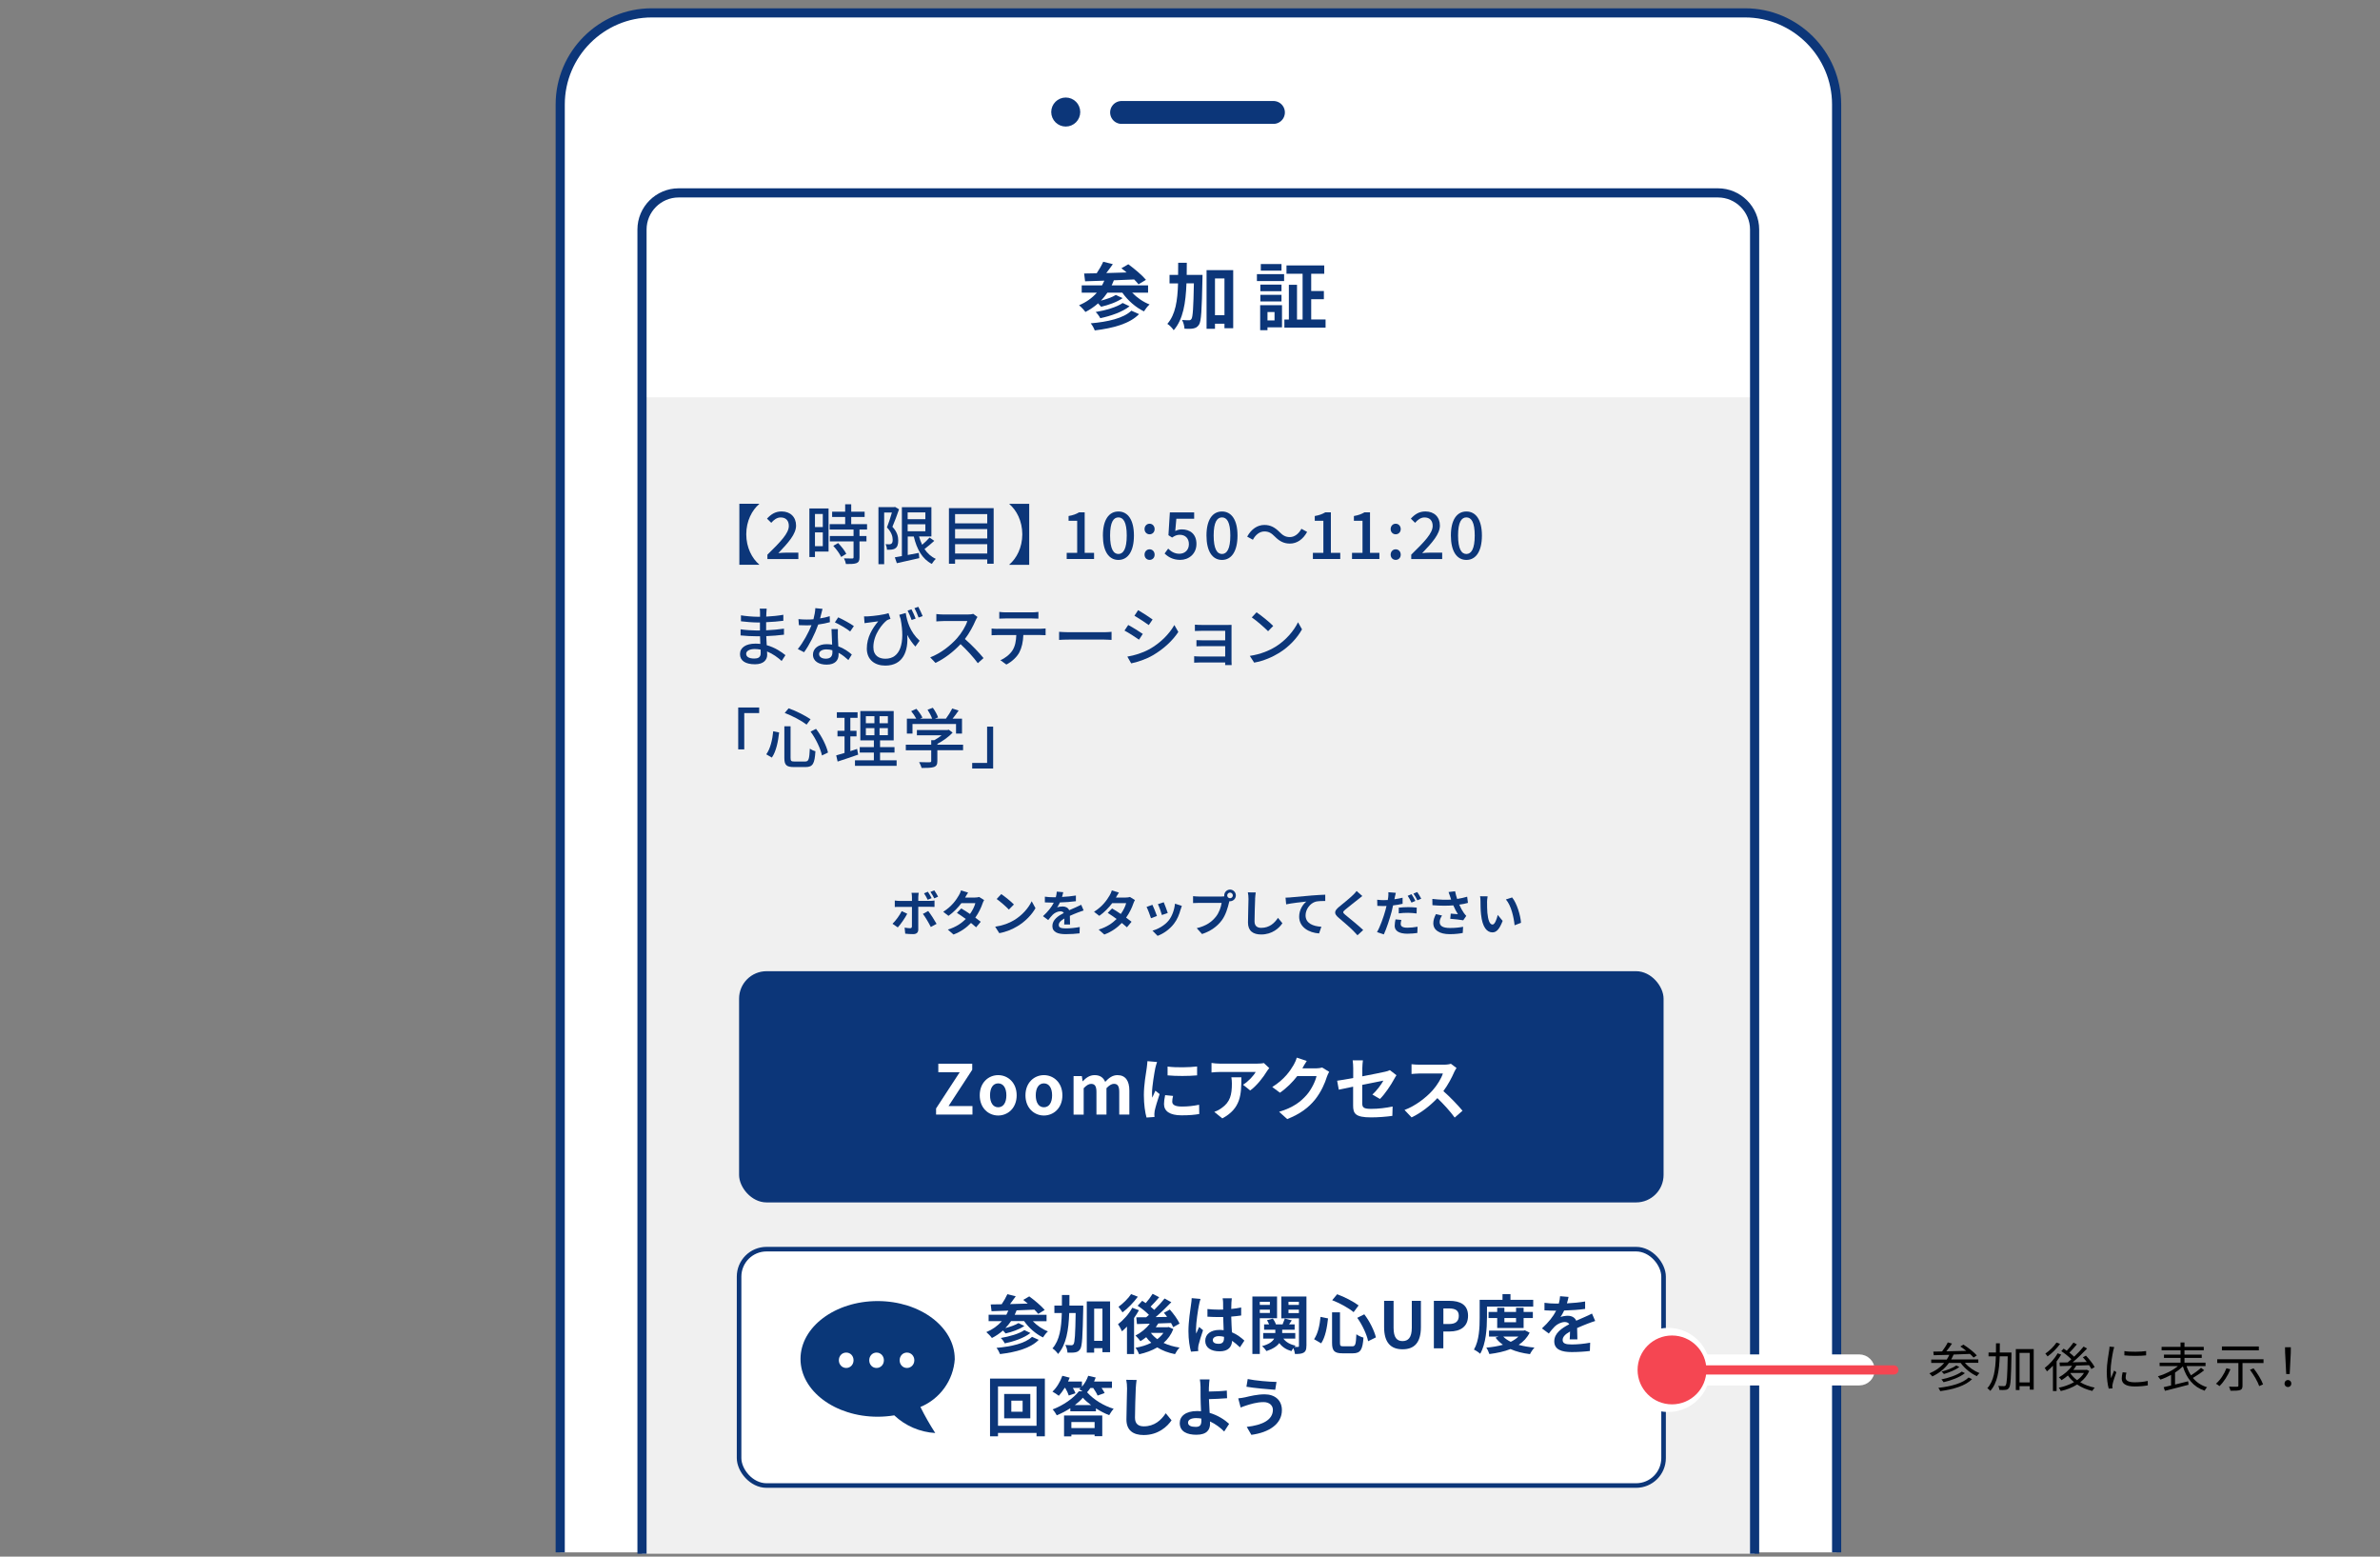 <?xml version="1.0" encoding="UTF-8"?><svg id="a" xmlns="http://www.w3.org/2000/svg" width="520" height="340" xmlns:xlink="http://www.w3.org/1999/xlink" viewBox="0 0 520 340"><rect x="0" y="0" width="520" height="340" fill="#808080" stroke="none"/><defs><style>.c{fill:#f0f0f0;}.d{fill:#fff;}.e,.f,.g{fill:#0c3679;}.h,.i,.j,.k,.l{fill:none;}.h,.i,.k,.g{stroke:#0c3679;}.h,.f{stroke-width:5px;}.h,.j,.g{stroke-linecap:round;stroke-linejoin:round;}.m{fill:#f54652;}.i,.f,.k{stroke-miterlimit:10;}.n{clip-path:url(#b);}.f{stroke:#fff;}.o{fill:#0a3778;}.j{stroke:#f54652;}.j,.k{stroke-width:2px;}.g{stroke-width:3px;}</style><clipPath id="b"><rect class="l" x="117.15" y="-2.74" width="288.84" height="341.81"/></clipPath></defs><g><g class="n"><g><g><g><path class="d" d="M122.4,345.02V22.81c0-11,9-20,20-20h238.88c11,0,20,9,20,20V345.02"/><path class="k" d="M122.4,345.02V22.81c0-11,9-20,20-20h238.88c11,0,20,9,20,20V345.02"/></g><line class="h" x1="245.05" y1="24.56" x2="278.23" y2="24.56"/><circle class="g" cx="232.85" cy="24.47" r="1.67"/></g><g><path class="e" d="M247.36,63.92c1.03,1.07,2.4,2.04,3.81,2.58-.42,.35-.94,1.04-1.23,1.51-1.81-.87-3.54-2.39-4.73-4.09h-3.25c-.43,.62-.9,1.22-1.43,1.75,1.22-.32,2.52-.77,3.27-1.25l1.47,.7c-1.25,.88-3.12,1.52-4.69,1.88-.18-.21-.42-.5-.66-.74-.83,.74-1.76,1.36-2.77,1.88-.27-.4-.98-1.14-1.39-1.47,1.54-.64,2.85-1.57,3.88-2.74h-3.3v-1.6h4.44c.18-.32,.34-.67,.5-1.03-1.57,.06-3,.11-4.2,.14l-.21-1.7c.8-.02,1.73-.03,2.74-.05,.54-.79,1.09-1.75,1.43-2.52l2.1,.53c-.45,.64-.95,1.33-1.43,1.94,1.43-.05,2.93-.08,4.44-.13-.38-.34-.77-.64-1.14-.91l1.51-.88c1.31,.96,3.03,2.39,3.86,3.4l-1.63,.98c-.24-.32-.56-.67-.95-1.06-1.47,.06-3,.13-4.44,.18-.14,.38-.3,.75-.48,1.11h7.96v1.6h-3.48Zm1.51,4.69c-2.08,2.12-5.62,3.06-9.68,3.56-.18-.48-.53-1.14-.88-1.55,3.72-.32,7.18-1.11,8.88-2.76l1.68,.75Zm-2.08-1.71c-1.57,1.25-4.05,2.1-6.39,2.6-.21-.42-.62-.99-1.01-1.35,2.11-.35,4.63-1.06,5.9-1.97l1.51,.72Z"/><path class="e" d="M262.74,60.04s0,.62-.02,.87c-.14,6.83-.26,9.28-.75,10.01-.37,.54-.71,.71-1.23,.82-.46,.1-1.19,.1-1.94,.06-.03-.53-.21-1.36-.54-1.91,.64,.05,1.22,.06,1.52,.06,.24,0,.38-.06,.54-.29,.3-.43,.43-2.42,.53-7.77h-1.62c-.16,4.28-.72,7.87-2.79,10.24-.29-.46-.91-1.11-1.39-1.39,1.79-2.04,2.23-5.09,2.34-8.84h-1.86v-1.86h1.87c.02-.85,.02-1.73,.02-2.64h1.88c0,.9,0,1.78-.02,2.64h3.46Zm6.7-1.04v12.69h-1.91v-.99h-2.07v1.11h-1.84v-12.8h5.82Zm-1.91,9.85v-8.03h-2.07v8.03h2.07Z"/><path class="e" d="M274.62,59.88h5.94v1.51h-5.94v-1.51Zm5.48,11.62h-3.17v.62h-1.6v-5.46h4.77v4.84Zm-.11-7.9h-4.62v-1.43h4.62v1.43Zm-4.62,.8h4.62v1.44h-4.62v-1.44Zm4.62-5.29h-4.52v-1.44h4.52v1.44Zm-3.06,9.05v1.83h1.54v-1.83h-1.54Zm12.69,1.63v1.78h-9v-1.78h.98v-7.59h1.78v7.59h1.22v-10h-3.52v-1.81h8.25v1.81h-2.85v3.78h2.77v1.79h-2.77v4.42h3.16Z"/></g></g></g><rect class="c" x="140.27" y="86.78" width="243.09" height="252.59"/><path class="k" d="M383.36,339.37V50.13c0-4.4-3.6-8-8-8H148.27c-4.4,0-8,3.6-8,8V339.37"/><g><path class="e" d="M163.05,116.7c0,2.9,1.27,5.28,2.82,6.59v.07h-4.33v-13.33h4.33v.07c-1.55,1.31-2.82,3.69-2.82,6.59Z"/><path class="e" d="M167.67,121.15c2.92-2.86,4.68-4.68,4.68-6.28,0-1.11-.6-1.85-1.78-1.85-.83,0-1.51,.53-2.06,1.17l-.93-.91c.9-.97,1.82-1.57,3.19-1.57,1.92,0,3.16,1.22,3.16,3.08s-1.69,3.74-3.87,6.02c.53-.06,1.2-.1,1.71-.1h2.66v1.4h-6.76v-.95Z"/><path class="e" d="M181.02,120.47h-2.96v1.2h-1.22v-10.61h4.19v9.41Zm-2.96-8.21v2.86h1.71v-2.86h-1.71Zm1.71,7.03v-3h-1.71v3h1.71Zm8.02-3.63v1.42h1.52v1.17h-1.52v3.5c0,.68-.16,1.04-.63,1.24-.5,.2-1.22,.21-2.33,.21-.06-.36-.24-.87-.43-1.24,.8,.03,1.58,.03,1.79,.03,.23-.01,.3-.07,.3-.27v-3.47h-5.18v-1.17h5.18v-1.42h-5.22v-1.17h3.39v-1.57h-2.85v-1.15h2.85v-1.62h1.32v1.62h2.93v1.15h-2.93v1.57h3.46v1.17h-1.65Zm-4.67,2.95c.68,.71,1.47,1.68,1.78,2.36l-1.12,.68c-.3-.68-1.04-1.69-1.72-2.43l1.07-.61Z"/><path class="e" d="M196.43,111.24c-.41,1.21-.97,2.71-1.45,3.82,1.05,1.12,1.27,2.12,1.27,2.98s-.17,1.42-.63,1.72c-.21,.16-.5,.24-.8,.28s-.68,.04-1.03,.03c-.01-.34-.11-.85-.31-1.21,.31,.03,.58,.03,.8,.03,.18-.01,.34-.03,.47-.13,.21-.14,.3-.47,.29-.88,0-.73-.26-1.64-1.25-2.68,.38-.97,.8-2.26,1.08-3.25h-1.69v11.28h-1.25v-12.47h3.43l.19-.04,.9,.53Zm7.69,6.9c-.67,.61-1.45,1.27-2.13,1.78,.64,.94,1.45,1.69,2.48,2.15-.3,.26-.68,.77-.88,1.1-2.09-1.07-3.29-3.23-3.94-5.99h-1.32v4.04l2.42-.46,.1,1.15c-1.72,.4-3.53,.8-4.9,1.1l-.44-1.28c.44-.07,.97-.17,1.54-.27v-10.68h6.45v6.39h-2.7c.18,.64,.41,1.25,.68,1.82,.6-.51,1.21-1.1,1.62-1.58l1.04,.73Zm-5.81-6.22v1.48h3.87v-1.48h-3.87Zm0,4.11h3.87v-1.52h-3.87v1.52Z"/><path class="e" d="M217.1,110.99v12.14h-1.4v-.94h-7.03v.94h-1.34v-12.14h9.77Zm-8.43,1.3v2.02h7.03v-2.02h-7.03Zm0,3.27v2.05h7.03v-2.05h-7.03Zm7.03,5.34v-2.04h-7.03v2.04h7.03Z"/><path class="e" d="M220.54,123.36v-.07c1.55-1.31,2.82-3.69,2.82-6.59s-1.27-5.28-2.82-6.59v-.07h4.33v13.33h-4.33Z"/><path class="e" d="M233.06,120.75h2.29v-7h-1.88v-1.04c.98-.17,1.68-.43,2.28-.8h1.24v8.84h2.05v1.35h-5.98v-1.35Z"/><path class="e" d="M240.97,116.97c0-3.43,1.31-5.25,3.39-5.25s3.39,1.84,3.39,5.25-1.29,5.33-3.39,5.33-3.39-1.89-3.39-5.33Zm5.21,0c0-2.93-.75-3.96-1.82-3.96s-1.82,1.02-1.82,3.96,.75,4.03,1.82,4.03,1.82-1.1,1.82-4.03Z"/><path class="e" d="M250.07,115.56c0-.67,.48-1.17,1.1-1.17s1.1,.5,1.1,1.17-.48,1.14-1.1,1.14-1.1-.48-1.1-1.14Zm0,5.59c0-.68,.48-1.17,1.1-1.17s1.1,.48,1.1,1.17-.48,1.14-1.1,1.14-1.1-.47-1.1-1.14Z"/><path class="e" d="M254.45,120.9l.78-1.07c.6,.6,1.35,1.12,2.45,1.12,1.18,0,2.08-.8,2.08-2.09s-.8-2.05-1.99-2.05c-.67,0-1.07,.2-1.68,.6l-.8-.51,.31-4.98h5.31v1.38h-3.89l-.24,2.69c.46-.23,.87-.36,1.44-.36,1.75,0,3.19,.98,3.19,3.17s-1.69,3.49-3.53,3.49c-1.65,0-2.69-.67-3.43-1.4Z"/><path class="e" d="M263.6,116.97c0-3.43,1.31-5.25,3.39-5.25s3.39,1.84,3.39,5.25-1.29,5.33-3.39,5.33-3.39-1.89-3.39-5.33Zm5.21,0c0-2.93-.75-3.96-1.82-3.96s-1.82,1.02-1.82,3.96,.75,4.03,1.82,4.03,1.82-1.1,1.82-4.03Z"/><path class="e" d="M276.25,116.08c-1.04,0-1.94,.73-2.51,1.81l-1.25-.68c.93-1.68,2.26-2.55,3.77-2.55,1.32,0,2.29,.53,3.29,1.54,.7,.7,1.27,1.11,2.28,1.11s1.94-.73,2.51-1.81l1.25,.68c-.93,1.68-2.26,2.55-3.77,2.55-1.32,0-2.29-.53-3.29-1.54-.7-.7-1.27-1.11-2.28-1.11Z"/><path class="e" d="M286.85,120.75h2.29v-7h-1.88v-1.04c.98-.17,1.68-.43,2.28-.8h1.24v8.84h2.05v1.35h-5.98v-1.35Z"/><path class="e" d="M295.4,120.75h2.29v-7h-1.88v-1.04c.98-.17,1.68-.43,2.28-.8h1.24v8.84h2.05v1.35h-5.98v-1.35Z"/><path class="e" d="M303.84,115.56c0-.67,.48-1.17,1.1-1.17s1.1,.5,1.1,1.17-.48,1.14-1.1,1.14-1.1-.48-1.1-1.14Zm0,5.59c0-.68,.48-1.17,1.1-1.17s1.1,.48,1.1,1.17-.48,1.14-1.1,1.14-1.1-.47-1.1-1.14Z"/><path class="e" d="M308.34,121.15c2.92-2.86,4.68-4.68,4.68-6.28,0-1.11-.6-1.85-1.78-1.85-.83,0-1.51,.53-2.06,1.17l-.93-.91c.9-.97,1.82-1.57,3.19-1.57,1.92,0,3.16,1.22,3.16,3.08s-1.69,3.74-3.87,6.02c.53-.06,1.2-.1,1.71-.1h2.66v1.4h-6.76v-.95Z"/><path class="e" d="M317,116.97c0-3.43,1.31-5.25,3.39-5.25s3.39,1.84,3.39,5.25-1.29,5.33-3.39,5.33-3.39-1.89-3.39-5.33Zm5.21,0c0-2.93-.75-3.96-1.82-3.96s-1.82,1.02-1.82,3.96,.75,4.03,1.82,4.03,1.82-1.1,1.82-4.03Z"/><path class="e" d="M167.44,133.93c-.01,.17-.01,.44-.03,.75,1.22-.06,2.48-.18,3.74-.4v1.31c-1.05,.13-2.38,.26-3.76,.31v1.77c1.41-.06,2.66-.19,3.9-.36v1.32c-1.32,.16-2.51,.26-3.87,.31,.03,.65,.07,1.34,.1,1.98,1.85,.51,3.26,1.51,4.09,2.18l-.83,1.27c-.81-.74-1.89-1.55-3.19-2.08,.01,.3,.03,.54,.03,.74,0,1.08-.78,2.06-2.65,2.06-2.14,0-3.29-.8-3.29-2.22s1.27-2.29,3.39-2.29c.37,0,.71,.03,1.05,.06-.01-.56-.04-1.14-.06-1.67h-.78c-.91,0-2.49-.07-3.47-.18v-1.34c.95,.16,2.63,.26,3.5,.26h.73v-1.75h-.58c-.94,0-2.65-.14-3.57-.26v-1.3c.94,.17,2.65,.31,3.56,.31h.61v-.87c0-.24-.01-.67-.07-.9h1.52c-.03,.26-.06,.57-.07,.97Zm-2.65,9.91c.8,0,1.41-.24,1.41-1.15,0-.2,0-.48-.01-.8-.41-.08-.85-.13-1.29-.13-1.21,0-1.87,.47-1.87,1.04,0,.61,.54,1.04,1.77,1.04Z"/><path class="e" d="M179.19,135.07c.73-.11,1.44-.27,2.09-.48l.04,1.31c-.71,.2-1.59,.38-2.55,.51-.7,2.01-1.94,4.49-3.09,6.05l-1.37-.7c1.17-1.4,2.35-3.59,2.99-5.2-.36,.01-.7,.03-1.04,.03-.54,0-1.14-.01-1.71-.04l-.1-1.32c.55,.06,1.24,.09,1.81,.09,.47,0,.97-.01,1.47-.06,.21-.8,.38-1.68,.41-2.43l1.57,.16c-.11,.5-.31,1.3-.53,2.09Zm3.87,3.99c.01,.47,.06,1.3,.1,2.11,1.22,.44,2.22,1.15,2.95,1.79l-.75,1.21c-.56-.51-1.28-1.12-2.14-1.59v.4c0,1.21-.73,2.19-2.61,2.19-1.65,0-2.99-.71-2.99-2.19,0-1.34,1.21-2.28,2.98-2.28,.43,0,.83,.04,1.21,.1-.04-1.12-.11-2.46-.14-3.4h1.4c-.03,.6-.01,1.1,0,1.67Zm-2.63,4.81c1.08,0,1.44-.6,1.44-1.37,0-.13,0-.3-.01-.48-.41-.11-.85-.18-1.32-.18-.94,0-1.58,.43-1.58,1.01s.51,1.02,1.48,1.02Zm1.98-7.93l.73-1.1c1.02,.46,2.71,1.39,3.42,1.91l-.81,1.18c-.78-.65-2.36-1.55-3.33-1.99Z"/><path class="e" d="M200.93,139.94l-.93,1.28c-.68-.74-1.27-1.58-1.78-2.55,.26,3.45-.84,6.71-4.8,6.71-2.26,0-4.03-1.25-4.03-3.72s1.21-4.41,2.49-5.95c-.64,.1-1.69,.21-2.18,.29-.28,.03-.51,.07-.81,.11l-.11-1.48c.23,.01,.53,.01,.78,0,1.31-.06,3.69-.38,4.57-.71l.43,1.25c-.2,.07-.53,.17-.74,.29-.94,.7-3,3.06-3,5.89,0,1.87,1.22,2.53,2.63,2.53,3.25,0,4.34-3.4,3.32-8.68-.1-.3-.19-.6-.29-.91l1.41-.4c.28,1.75,.9,4.11,3.03,6.05Zm-.87-4.83l-.88,.31c-.24-.66-.57-1.48-.88-2.05l.85-.28c.28,.55,.7,1.44,.91,2.02Zm1.54-.54l-.9,.31c-.24-.66-.58-1.47-.91-2.04l.85-.3c.3,.55,.7,1.42,.95,2.02Z"/><path class="e" d="M213.15,135.51c-.5,1.17-1.34,2.78-2.33,4.06,1.47,1.25,3.19,3.09,4.07,4.17l-1.25,1.11c-.94-1.28-2.36-2.85-3.77-4.16-1.52,1.62-3.45,3.15-5.48,4.1l-1.15-1.21c2.31-.88,4.44-2.59,5.85-4.17,.97-1.08,1.92-2.65,2.26-3.76h-5.22c-.56,0-1.32,.07-1.55,.08v-1.61c.28,.04,1.11,.1,1.55,.1h5.28c.53,0,1-.06,1.24-.14l.92,.68c-.1,.14-.31,.5-.41,.74Z"/><path class="e" d="M217.94,137.34h9.31c.3,0,.84-.03,1.2-.07v1.47c-.33-.03-.83-.04-1.2-.04h-3.66c-.06,1.51-.34,2.76-.88,3.8-.51,.97-1.59,2.02-2.83,2.65l-1.31-.95c1.05-.44,2.06-1.25,2.63-2.12,.61-.95,.8-2.09,.85-3.37h-4.11c-.43,0-.91,.01-1.29,.04v-1.47c.4,.04,.85,.07,1.29,.07Zm1.77-3.59h5.75c.44,0,.97-.04,1.42-.1v1.47c-.46-.03-.98-.04-1.42-.04h-5.74c-.47,0-1,.01-1.39,.04v-1.47c.43,.06,.92,.1,1.38,.1Z"/><path class="e" d="M233.52,138.09h7.75c.68,0,1.24-.06,1.59-.09v1.77c-.31-.01-.97-.07-1.59-.07h-7.75c-.78,0-1.64,.03-2.12,.07v-1.77c.47,.03,1.35,.09,2.12,.09Z"/><path class="e" d="M249.69,138.45l-.83,1.27c-.75-.54-2.26-1.51-3.17-1.99l.81-1.22c.9,.47,2.52,1.48,3.19,1.95Zm1.44,3.35c2.38-1.35,4.3-3.26,5.45-5.28l.87,1.51c-1.28,1.94-3.26,3.76-5.57,5.1-1.44,.84-3.43,1.52-4.73,1.76l-.84-1.47c1.58-.27,3.32-.8,4.81-1.62Zm.7-6.49l-.84,1.22c-.73-.53-2.25-1.54-3.13-2.04l.81-1.22c.88,.5,2.49,1.55,3.16,2.04Z"/><path class="e" d="M262.66,136.5h5.45c.33,0,.77-.01,.97-.01-.01,.17-.01,.54-.01,.83v7.1c0,.23,.01,.63,.03,.85h-1.42c.01-.13,.01-.34,.01-.57h-5.58c-.43,0-.95,.03-1.2,.04v-1.41c.24,.03,.7,.06,1.2,.06h5.58v-2.25h-4.87c-.51,0-1.1,0-1.41,.03v-1.35c.33,.01,.9,.04,1.4,.04h4.88v-2.08h-5.03c-.44,0-1.3,.03-1.59,.04v-1.38c.33,.04,1.15,.06,1.59,.06Z"/><path class="e" d="M278.66,141.28c2.29-1.41,4.07-3.54,4.94-5.37l.87,1.55c-1.02,1.85-2.78,3.79-5,5.15-1.44,.88-3.25,1.72-5.45,2.12l-.95-1.47c2.38-.36,4.23-1.15,5.59-1.99Zm-.48-4.56l-1.12,1.15c-.74-.75-2.51-2.31-3.56-3.02l1.04-1.11c1,.67,2.85,2.15,3.64,2.98Z"/><path class="e" d="M165.87,154.53v1.22h-3.26v7.93h-1.32v-9.15h4.58Z"/><path class="e" d="M170.23,159.97c-.21,1.92-.63,4.13-1.59,5.5l-1.22-.71c.9-1.24,1.34-3.19,1.52-5.04l1.3,.26Zm2.5-1.34v6.92c0,.67,.14,.78,.87,.78h2.31c.78,0,.91-.48,1.03-2.82,.31,.24,.87,.5,1.22,.57-.17,2.68-.54,3.46-2.15,3.46h-2.55c-1.64,0-2.09-.44-2.09-1.99v-6.92h1.37Zm-.43-3.92c1.67,.57,3.67,1.62,4.8,2.39l-.87,1.17c-1.08-.84-3.1-1.91-4.78-2.55l.85-1.01Zm5.99,4.48c1.24,1.59,2.28,3.7,2.62,5.18l-1.32,.64c-.3-1.45-1.32-3.64-2.49-5.21l1.2-.61Z"/><path class="e" d="M187.49,164.83c-1.55,.54-3.2,1.1-4.48,1.51l-.31-1.35c.51-.14,1.14-.31,1.82-.53v-3.62h-1.54v-1.22h1.54v-2.83h-1.68v-1.22h4.53v1.22h-1.58v2.83h1.35v1.22h-1.35v3.22c.48-.16,1-.31,1.48-.48l.23,1.25Zm8.41,1.24v1.21h-9.1v-1.21h4.13v-1.69h-3.09v-1.2h3.09v-1.47h-2.96v-6.41h7.29v6.41h-2.98v1.47h3.16v1.2h-3.16v1.69h3.62Zm-6.72-8.1h1.87v-1.54h-1.87v1.54Zm0,2.62h1.87v-1.55h-1.87v1.55Zm4.81-4.16h-1.82v1.54h1.82v-1.54Zm0,2.6h-1.82v1.55h1.82v-1.55Z"/><path class="e" d="M210.41,163.86h-5.61v2.38c0,.73-.19,1.1-.77,1.3-.58,.18-1.42,.2-2.66,.2-.1-.37-.36-.91-.55-1.28,1,.04,1.99,.04,2.28,.03,.29-.01,.36-.07,.36-.29v-2.33h-5.55v-1.22h5.55v-.98h.67c.56-.3,1.12-.68,1.61-1.07h-5.41v-1.15h6.68l.28-.07,.85,.64c-.85,.91-2.11,1.82-3.33,2.45v.19h5.61v1.22Zm-11.03-3.63h-1.24v-3.26h2.05c-.26-.51-.7-1.15-1.11-1.64l1.14-.51c.51,.57,1.08,1.37,1.32,1.91l-.51,.24h2.63c-.2-.57-.61-1.35-1-1.95l1.15-.43c.48,.64,.97,1.54,1.15,2.11l-.7,.27h2.41c.5-.66,1.05-1.55,1.38-2.22l1.4,.44c-.41,.61-.88,1.24-1.32,1.78h2.06v3.26h-1.31v-2.09h-9.51v2.09Z"/><path class="e" d="M212.41,167.86v-1.22h3.26v-7.93h1.32v9.15h-4.58Z"/></g><g><g><rect class="e" x="161.48" y="212.13" width="201.99" height="50.5" rx="6" ry="6"/><g><path class="d" d="M204.52,242.11l5.17-7.92h-4.68v-1.86h7.41v1.33l-5.17,7.92h5.22v1.86h-7.95v-1.33Z"/><path class="d" d="M214.06,239.24c0-2.79,1.93-4.41,4.03-4.41s4.04,1.62,4.04,4.41-1.93,4.41-4.04,4.41-4.03-1.62-4.03-4.41Zm5.82,0c0-1.57-.64-2.61-1.79-2.61s-1.78,1.04-1.78,2.61,.64,2.61,1.78,2.61,1.79-1.02,1.79-2.61Z"/><path class="d" d="M224.05,239.24c0-2.79,1.93-4.41,4.03-4.41s4.04,1.62,4.04,4.41-1.93,4.41-4.04,4.41-4.03-1.62-4.03-4.41Zm5.82,0c0-1.57-.64-2.61-1.79-2.61s-1.78,1.04-1.78,2.61,.64,2.61,1.78,2.61,1.79-1.02,1.79-2.61Z"/><path class="d" d="M234.57,235.04h1.8l.16,1.12h.05c.7-.74,1.48-1.33,2.58-1.33,1.2,0,1.91,.54,2.31,1.47,.76-.81,1.57-1.47,2.67-1.47,1.78,0,2.61,1.26,2.61,3.38v5.23h-2.21v-4.96c0-1.3-.38-1.75-1.17-1.75-.48,0-1.02,.32-1.62,.95v5.77h-2.19v-4.96c0-1.3-.39-1.75-1.18-1.75-.48,0-1.02,.32-1.61,.95v5.77h-2.21v-8.4Z"/><path class="d" d="M252.42,233.29c-.2,1-.72,4-.72,5.5,0,.28,.02,.67,.06,.97,.22-.51,.46-1.04,.67-1.53l.93,.74c-.42,1.25-.92,2.88-1.08,3.67-.04,.22-.07,.55-.07,.71,0,.17,.01,.41,.03,.62l-1.74,.12c-.3-1.03-.58-2.86-.58-4.9,0-2.25,.46-4.79,.63-5.94,.04-.42,.13-.99,.15-1.47l2.1,.18c-.12,.31-.32,1.06-.38,1.33Zm3.7,7.33c0,.66,.57,1.07,2.1,1.07,1.33,0,2.44-.12,3.77-.39l.03,2.02c-.98,.18-2.18,.29-3.87,.29-2.58,0-3.83-.92-3.83-2.46,0-.58,.09-1.18,.25-1.95l1.73,.17c-.12,.5-.18,.86-.18,1.26Zm5.43-7.68v1.94c-1.85,.17-4.56,.18-6.45,0v-1.92c1.84,.25,4.83,.18,6.45-.02Z"/><path class="d" d="M276.75,234.07c-.71,1.17-2.13,3.06-3.6,4.11l-1.56-1.25c1.2-.74,2.37-2.05,2.76-2.79h-7.82c-.63,0-1.12,.04-1.83,.11v-2.08c.57,.09,1.2,.15,1.83,.15h8.08c.42,0,1.25-.04,1.53-.13l1.18,1.11c-.17,.19-.45,.55-.58,.78Zm-9.69,10.21l-1.75-1.42c.48-.17,1.02-.42,1.58-.83,1.9-1.32,2.26-2.91,2.26-5.37,0-.47-.03-.87-.11-1.35h2.18c0,3.72-.08,6.78-4.16,8.97Z"/><path class="d" d="M284.61,233.27s-.03,.04-.04,.08h3.01c.46,0,.96-.08,1.3-.18l1.53,.94c-.17,.29-.38,.71-.5,1.08-.4,1.33-1.26,3.33-2.61,5.01-1.42,1.74-3.24,3.12-6.06,4.23l-1.77-1.59c3.08-.92,4.74-2.22,6.04-3.71,1.02-1.17,1.89-2.97,2.13-4.09h-4.21c-1,1.3-2.31,2.62-3.78,3.63l-1.68-1.25c2.62-1.61,3.93-3.54,4.68-4.83,.23-.38,.54-1.06,.67-1.58l2.19,.72c-.34,.52-.74,1.2-.92,1.53Z"/><path class="d" d="M295.66,237.35c-1.33,.27-2.52,.51-3.15,.66l-.36-1.96c.71-.09,2.03-.32,3.51-.58v-2.15c0-.49-.04-1.26-.12-1.72h2.24c-.06,.46-.13,1.21-.13,1.72v1.77c2.19-.42,4.29-.84,4.96-1,.42-.09,.78-.2,1.06-.35l1.44,1.11c-.13,.21-.36,.55-.5,.83-.66,1.25-2.03,3.3-3.11,4.36l-1.65-.97c.99-.88,1.98-2.25,2.4-3.04-.46,.11-2.49,.5-4.62,.93v3.98c0,.93,.27,1.26,1.92,1.26s3.24-.21,4.72-.51l-.06,2.04c-1.25,.18-3.04,.33-4.65,.33-3.42,0-3.92-.82-3.92-2.59v-4.09Z"/><path class="d" d="M317.71,234.2c-.51,1.17-1.35,2.77-2.35,4.12,1.48,1.29,3.3,3.21,4.18,4.29l-1.71,1.49c-.97-1.35-2.37-2.88-3.78-4.25-1.59,1.68-3.58,3.24-5.64,4.21l-1.54-1.62c2.42-.9,4.74-2.73,6.15-4.3,.99-1.12,1.9-2.61,2.23-3.67h-5.08c-.63,0-1.45,.09-1.77,.11v-2.13c.41,.06,1.32,.1,1.77,.1h5.29c.65,0,1.25-.09,1.54-.2l1.23,.92c-.12,.17-.39,.63-.53,.93Z"/></g></g><g><path class="e" d="M196.15,202.56l-1.15-.79c.71-.68,1.57-1.86,2.01-2.76l1.21,.57c-.49,.95-1.47,2.35-2.06,2.98Zm4.48-6.64v.85h2.49c.3,0,.77-.03,1.06-.08v1.4c-.34-.02-.76-.03-1.05-.03h-2.5v4.97c0,.62-.35,1-1.11,1-.58,0-1.2-.03-1.74-.1l-.13-1.32c.46,.08,.93,.13,1.19,.13,.28,0,.38-.11,.4-.38,.01-.39,.01-3.78,.01-4.28h-2.71c-.32-.01-.74,0-1.04,.03v-1.42c.32,.04,.69,.09,1.04,.09h2.71v-.85c0-.28-.05-.75-.1-.93h1.58c-.02,.15-.1,.66-.1,.93Zm4,5.87l-1.26,.68c-.46-.92-1.22-2.21-1.73-2.86l1.16-.63c.54,.68,1.4,2.03,1.83,2.81Zm-1.07-5.62l-.87,.36c-.21-.43-.51-1-.8-1.41l.84-.35c.27,.39,.62,1,.82,1.4Zm1.4-.32l-.84,.37c-.22-.45-.53-1-.83-1.41l.84-.34c.29,.4,.64,1,.83,1.38Z"/><path class="e" d="M210.83,196.04h2.17c.33,0,.69-.04,.93-.12l1.09,.67c-.12,.2-.26,.49-.35,.76-.29,.87-.82,2.01-1.58,3.08,.46,.33,.88,.64,1.19,.9l-1.01,1.21c-.29-.27-.68-.6-1.12-.95-.94,.99-2.16,1.9-3.82,2.53l-1.24-1.08c1.85-.57,3.03-1.43,3.92-2.32-.69-.51-1.4-.99-1.94-1.33l.95-.97c.57,.32,1.24,.76,1.91,1.21,.56-.77,1.01-1.7,1.17-2.36h-3.05c-.75,.99-1.74,2.02-2.82,2.77l-1.15-.89c1.87-1.16,2.86-2.63,3.4-3.56,.17-.26,.4-.75,.49-1.11l1.55,.48c-.27,.37-.53,.86-.66,1.09Z"/><path class="e" d="M221.52,201.01c1.83-1.08,3.21-2.71,3.89-4.16l.83,1.51c-.81,1.44-2.23,2.92-3.95,3.95-1.08,.65-2.46,1.25-3.96,1.51l-.9-1.41c1.67-.24,3.05-.78,4.09-1.4Zm0-3.45l-1.09,1.11c-.56-.6-1.89-1.76-2.67-2.31l1-1.07c.75,.5,2.14,1.61,2.76,2.26Z"/><path class="e" d="M232.05,195.91c1.01-.05,2.08-.15,3.02-.31v1.24c-1.03,.15-2.34,.24-3.49,.27-.18,.4-.4,.78-.61,1.09,.28-.13,.85-.21,1.21-.21,.65,0,1.19,.28,1.42,.82,.56-.26,1-.44,1.44-.63,.42-.18,.79-.35,1.19-.56l.53,1.24c-.34,.1-.91,.31-1.27,.45-.48,.19-1.09,.43-1.74,.73,.01,.6,.03,1.39,.04,1.88h-1.28c.03-.32,.04-.83,.05-1.3-.8,.46-1.23,.88-1.23,1.41,0,.59,.5,.75,1.55,.75,.91,0,2.09-.12,3.03-.3l-.04,1.38c-.71,.1-2.02,.18-3.02,.18-1.68,0-2.92-.41-2.92-1.78s1.28-2.22,2.5-2.85c-.16-.27-.45-.36-.75-.36-.6,0-1.26,.34-1.67,.74-.32,.32-.63,.71-.99,1.17l-1.14-.85c1.12-1.04,1.88-1.99,2.36-2.95h-.14c-.44,0-1.22-.02-1.81-.06v-1.25c.54,.09,1.33,.13,1.88,.13h.51c.12-.43,.19-.84,.21-1.23l1.41,.12c-.05,.27-.13,.62-.27,1.07Z"/><path class="e" d="M243.78,196.04h2.17c.33,0,.69-.04,.93-.12l1.09,.67c-.12,.2-.26,.49-.35,.76-.29,.87-.82,2.01-1.58,3.08,.46,.33,.88,.64,1.19,.9l-1.01,1.21c-.29-.27-.68-.6-1.12-.95-.94,.99-2.16,1.9-3.82,2.53l-1.24-1.08c1.85-.57,3.03-1.43,3.92-2.32-.69-.51-1.4-.99-1.94-1.33l.95-.97c.57,.32,1.24,.76,1.91,1.21,.56-.77,1.01-1.7,1.17-2.36h-3.05c-.75,.99-1.74,2.02-2.82,2.77l-1.15-.89c1.87-1.16,2.86-2.63,3.4-3.56,.17-.26,.4-.75,.49-1.11l1.55,.48c-.27,.37-.53,.86-.66,1.09Z"/><path class="e" d="M252.78,200.07l-1.3,.49c-.18-.58-.72-2-.97-2.47l1.28-.46c.27,.54,.78,1.84,.99,2.44Zm5.17-1.44c-.28,1.08-.73,2.19-1.45,3.13-.99,1.28-2.33,2.18-3.58,2.65l-1.12-1.14c1.17-.31,2.66-1.12,3.55-2.23,.73-.91,1.24-2.33,1.37-3.66l1.5,.48c-.13,.34-.19,.57-.26,.78Zm-2.81,.78l-1.28,.45c-.13-.52-.6-1.82-.87-2.37l1.27-.42c.2,.46,.73,1.85,.88,2.34Z"/><path class="e" d="M268.75,194.3c.69,0,1.27,.58,1.27,1.28s-.58,1.27-1.27,1.27c-.04,0-.1,0-.14-.01-.03,.12-.05,.22-.09,.32-.25,1.05-.7,2.7-1.6,3.89-.96,1.28-2.39,2.34-4.29,2.96l-1.16-1.28c2.11-.49,3.32-1.42,4.19-2.51,.71-.89,1.11-2.09,1.25-3.01h-4.97c-.49,0-1,.02-1.27,.04v-1.51c.31,.04,.92,.08,1.27,.08h4.95c.15,0,.38-.01,.61-.04-.01-.06-.02-.13-.02-.2,0-.71,.58-1.28,1.28-1.28Zm0,1.89c.33,0,.61-.28,.61-.61s-.28-.62-.61-.62-.62,.28-.62,.62,.28,.61,.62,.61Z"/><path class="e" d="M274.23,196.36c-.04,1.15-.13,3.55-.13,4.87,0,1.08,.64,1.43,1.47,1.43,1.76,0,2.88-1.01,3.65-2.18l.97,1.17c-.68,1.03-2.2,2.46-4.64,2.46-1.75,0-2.88-.77-2.88-2.6,0-1.43,.11-4.24,.11-5.16,0-.5-.04-1.01-.14-1.44l1.72,.02c-.06,.45-.12,.99-.14,1.42Z"/><path class="e" d="M281.93,196.01c.89-.07,2.65-.23,4.6-.41,1.1-.09,2.28-.16,3.02-.18v1.37c-.57,.01-1.49,.01-2.05,.14-1.29,.34-2.25,1.73-2.25,3,0,1.75,1.64,2.39,3.45,2.49l-.5,1.46c-2.23-.15-4.35-1.36-4.35-3.66,0-1.54,.87-2.76,1.58-3.3-1,.11-3.18,.34-4.42,.61l-.14-1.46c.43-.01,.84-.03,1.06-.05Z"/><path class="e" d="M296.72,196.45c-.69,.55-2.1,1.64-2.82,2.25-.57,.49-.56,.61,.02,1.11,.8,.67,2.83,2.28,3.92,3.33l-1.25,1.14c-.3-.33-.61-.67-.93-.99-.65-.67-2.22-2.01-3.19-2.84-1.07-.91-.98-1.47,.09-2.37,.84-.68,2.31-1.87,3.02-2.56,.31-.31,.65-.65,.82-.91l1.25,1.1c-.33,.26-.68,.53-.93,.74Z"/><path class="e" d="M304.75,196.02c-.02,.12-.05,.26-.09,.4,.6-.09,1.21-.2,1.79-.34v1.33c-.64,.15-1.37,.27-2.08,.35-.1,.46-.2,.94-.32,1.38-.4,1.5-1.1,3.67-1.7,4.95l-1.49-.5c.64-1.08,1.45-3.31,1.85-4.81,.07-.29,.15-.6,.22-.9-.25,.01-.48,.02-.71,.02-.52,0-.92-.02-1.29-.04l-.03-1.34c.54,.06,.9,.09,1.35,.09,.31,0,.63-.01,.96-.03,.04-.24,.07-.44,.1-.61,.04-.4,.06-.83,.03-1.09l1.63,.13c-.08,.3-.19,.78-.23,1.01Zm1.29,5.79c0,.47,.32,.82,1.46,.82,.71,0,1.45-.08,2.22-.21l-.05,1.36c-.61,.08-1.32,.16-2.18,.16-1.79,0-2.77-.62-2.77-1.7,0-.5,.1-1.01,.18-1.43l1.28,.12c-.08,.31-.15,.65-.15,.89Zm1.62-3.67c.61,0,1.25,.03,1.88,.1l-.03,1.28c-.53-.06-1.19-.14-1.84-.14-.74,0-1.39,.03-2.06,.12v-1.25c.6-.06,1.36-.11,2.05-.11Zm1.58-1.36l-.85,.37c-.21-.44-.54-1.08-.83-1.49l.84-.35c.27,.4,.65,1.07,.84,1.46Zm1.28-.49l-.84,.36c-.22-.45-.57-1.07-.87-1.47l.84-.34c.29,.4,.68,1.08,.87,1.45Z"/><path class="e" d="M316.48,194.84l1.44-.17c.11,.57,.27,1.14,.45,1.68,.77-.12,1.52-.29,2.19-.49l.17,1.35c-.54,.16-1.23,.29-1.9,.38,.31,.69,.68,1.36,.95,1.74,.18,.27,.38,.5,.58,.72l-.66,.96c-.6-.12-1.94-.26-2.84-.33l.11-1.13c.52,.04,1.23,.11,1.56,.13-.32-.51-.71-1.22-1-1.93-1.27,.1-2.73,.11-4.56-.04l-.02-1.37c1.6,.19,2.97,.22,4.1,.15-.08-.25-.15-.47-.21-.65-.08-.25-.2-.63-.34-.98Zm-1.93,6.57c0,.9,.8,1.28,2.26,1.28,1.17,0,2.1-.11,2.86-.26l-.08,1.35c-.61,.12-1.57,.26-2.87,.26-2.18-.01-3.56-.85-3.56-2.39,0-.65,.2-1.26,.57-1.99l1.34,.31c-.34,.5-.52,.97-.52,1.44Z"/><path class="e" d="M324.91,197.08c0,.69,0,1.5,.06,2.26,.15,1.54,.47,2.6,1.14,2.6,.5,0,.93-1.25,1.13-2.1l1.07,1.3c-.71,1.86-1.38,2.51-2.23,2.51-1.18,0-2.19-1.06-2.49-3.92-.11-.98-.12-2.23-.12-2.88,0-.3-.02-.76-.09-1.09l1.65,.02c-.08,.38-.13,1-.13,1.3Zm7.41,4.48l-1.4,.54c-.17-1.72-.74-4.32-1.9-5.64l1.36-.44c1.02,1.23,1.83,3.9,1.94,5.53Z"/></g></g><g><g><g><rect class="d" x="161.48" y="272.84" width="201.99" height="51.63" rx="6" ry="6"/><rect class="i" x="161.48" y="272.84" width="201.99" height="51.63" rx="6" ry="6"/></g><g><path class="e" d="M225.63,288.55c.9,.94,2.1,1.78,3.33,2.25-.36,.31-.83,.91-1.08,1.32-1.58-.76-3.1-2.09-4.13-3.57h-2.84c-.38,.55-.78,1.06-1.25,1.53,1.06-.28,2.2-.67,2.86-1.09l1.29,.62c-1.09,.77-2.73,1.33-4.1,1.64-.15-.18-.36-.43-.57-.64-.73,.64-1.54,1.19-2.42,1.64-.24-.35-.85-.99-1.22-1.29,1.34-.56,2.49-1.37,3.39-2.39h-2.89v-1.4h3.88c.15-.28,.29-.59,.43-.9-1.37,.06-2.62,.1-3.67,.13l-.18-1.48c.7-.01,1.51-.03,2.39-.04,.48-.69,.95-1.53,1.25-2.2l1.83,.46c-.39,.56-.83,1.16-1.25,1.7,1.25-.04,2.56-.07,3.88-.11-.34-.29-.67-.56-1-.8l1.32-.77c1.15,.84,2.65,2.09,3.38,2.97l-1.43,.85c-.21-.28-.49-.59-.83-.92-1.29,.06-2.62,.11-3.88,.15-.13,.34-.27,.66-.42,.97h6.96v1.4h-3.04Zm1.32,4.1c-1.82,1.85-4.92,2.68-8.46,3.11-.15-.42-.46-1-.77-1.36,3.25-.28,6.28-.97,7.76-2.41l1.47,.66Zm-1.82-1.5c-1.37,1.09-3.54,1.83-5.59,2.27-.18-.36-.55-.87-.88-1.18,1.85-.31,4.05-.92,5.15-1.72l1.32,.63Z"/><path class="e" d="M236.68,285.16s0,.55-.01,.76c-.13,5.97-.22,8.11-.66,8.75-.32,.48-.62,.62-1.08,.71-.41,.08-1.04,.08-1.7,.06-.03-.46-.18-1.19-.48-1.67,.56,.04,1.06,.06,1.33,.06,.21,0,.34-.06,.48-.25,.27-.38,.38-2.12,.46-6.79h-1.41c-.14,3.74-.63,6.88-2.44,8.95-.25-.41-.8-.97-1.22-1.22,1.57-1.78,1.95-4.45,2.04-7.73h-1.62v-1.62h1.64c.01-.74,.01-1.51,.01-2.31h1.64c0,.78,0,1.55-.01,2.31h3.03Zm5.86-.91v11.09h-1.67v-.87h-1.81v.97h-1.61v-11.19h5.08Zm-1.67,8.61v-7.02h-1.81v7.02h1.81Z"/><path class="e" d="M248.84,286.19c-.31,.56-.67,1.13-1.06,1.69v7.87h-1.55v-6c-.36,.39-.73,.73-1.09,1.04-.15-.36-.6-1.21-.87-1.55,1.16-.88,2.39-2.24,3.12-3.6l1.46,.55Zm-.24-2.96c-.88,1.21-2.19,2.56-3.35,3.42-.21-.34-.62-.92-.87-1.22,.99-.7,2.16-1.86,2.75-2.77l1.47,.57Zm7.76,7.06c-.48,1.23-1.22,2.23-2.13,3.03,1.01,.48,2.19,.83,3.49,1.02-.35,.35-.78,.99-1,1.43-1.48-.29-2.77-.78-3.87-1.47-1.16,.69-2.52,1.18-3.96,1.5-.15-.42-.5-1.08-.8-1.42,1.25-.21,2.42-.57,3.45-1.09-.41-.36-.78-.77-1.11-1.22-.42,.32-.84,.62-1.26,.87-.22-.32-.76-.94-1.08-1.23,1.19-.6,2.34-1.53,3.12-2.59l-2.8,.08-.14-1.47c.63,0,1.36,0,2.16-.01,.2-.17,.41-.35,.6-.53-.64-.66-1.62-1.44-2.47-1.99l1-1.08c.24,.15,.5,.32,.77,.5,.55-.63,1.13-1.4,1.5-2.02l1.44,.74c-.6,.71-1.29,1.47-1.88,2.06,.29,.24,.57,.48,.8,.7,.85-.83,1.65-1.71,2.26-2.48l1.47,.81c-1.01,1.06-2.25,2.25-3.43,3.25l2.51-.04c-.22-.32-.46-.62-.7-.9l1.29-.71c.81,.91,1.74,2.17,2.13,3.07l-1.4,.79c-.11-.27-.27-.59-.46-.92-.92,.04-1.88,.07-2.79,.1-.17,.28-.35,.56-.55,.83h2.54l.27-.06,1.04,.46Zm-4.9,.85c.36,.5,.84,.95,1.39,1.36,.53-.41,.98-.85,1.34-1.37h-2.73Z"/><path class="e" d="M261.98,284.95c-.21,.94-.67,4.02-.67,5.42,0,.28,.01,.63,.06,.91,.18-.49,.42-.97,.63-1.44l.85,.7c-.39,1.15-.84,2.58-1.01,3.33-.04,.2-.07,.5-.07,.66,0,.14,.01,.38,.03,.57l-1.58,.13c-.29-.98-.56-2.58-.56-4.48,0-2.12,.42-4.76,.57-5.84,.06-.39,.13-.92,.14-1.37l1.93,.17c-.11,.28-.28,.99-.32,1.25Zm7.07-.49c-.01,.31-.03,.83-.04,1.44,.77-.07,1.5-.18,2.17-.32v1.75c-.67,.1-1.4,.18-2.17,.24,.03,1.36,.1,2.48,.15,3.43,1.16,.48,2.04,1.19,2.72,1.81l-.97,1.47c-.59-.55-1.15-1.04-1.71-1.42-.08,1.34-.84,2.3-2.73,2.3s-3.14-.81-3.14-2.28,1.2-2.4,3.11-2.4c.32,0,.63,.01,.91,.06-.03-.87-.08-1.89-.1-2.88-.34,.01-.67,.01-.99,.01-.83,0-1.62-.03-2.45-.08v-1.67c.8,.08,1.61,.13,2.45,.13,.32,0,.66,0,.98-.01,0-.69-.01-1.26-.01-1.55,0-.21-.04-.64-.1-.92h2c-.04,.27-.07,.6-.08,.91Zm-2.77,9.05c.85,0,1.15-.45,1.15-1.27v-.25c-.36-.1-.74-.15-1.12-.15-.8,0-1.33,.34-1.33,.87,0,.57,.56,.81,1.3,.81Z"/><path class="e" d="M275.25,287.92v7.82h-1.62v-12.55h5.39v4.73h-3.77Zm0-3.59v.69h2.2v-.69h-2.2Zm2.2,2.45v-.73h-2.2v.73h2.2Zm7.98,7.19c0,.77-.13,1.19-.57,1.46-.45,.27-1.07,.31-1.93,.31-.03-.35-.18-.88-.34-1.3-.17,.24-.34,.48-.43,.67-1.16-.34-2.03-.92-2.65-1.76-.49,.66-1.34,1.27-2.8,1.75-.2-.31-.63-.81-.97-1.08,1.57-.42,2.31-1.02,2.65-1.64h-2.4v-1.22h2.65v-.73h-2.45v-1.16h1.09c-.13-.31-.28-.63-.46-.91l1.28-.35c.28,.36,.55,.87,.67,1.26h1.46c.17-.42,.36-.92,.48-1.27l1.53,.39c-.21,.31-.42,.62-.6,.88h1.22v1.16h-2.72v.73h2.86v1.22h-2.6c.56,.76,1.48,1.3,2.67,1.53-.08,.08-.18,.18-.27,.29,.34,.01,.66,.01,.78,0,.17,0,.22-.07,.22-.24v-6h-3.85v-4.78h5.49v10.79Zm-3.91-9.64v.69h2.27v-.69h-2.27Zm2.27,2.48v-.76h-2.27v.76h2.27Z"/><path class="e" d="M290.16,287.97c-.21,1.92-.57,4.06-1.5,5.44l-1.55-.9c.83-1.21,1.23-3.01,1.41-4.88l1.64,.34Zm2.61-1.33v6.65c0,.67,.1,.77,.76,.77h1.92c.69,0,.8-.43,.9-2.63,.39,.31,1.09,.6,1.55,.73-.18,2.61-.63,3.43-2.31,3.43h-2.28c-1.78,0-2.27-.55-2.27-2.3v-6.65h1.74Zm-.62-3.95c1.65,.59,3.59,1.62,4.69,2.44l-1.09,1.47c-1.08-.9-3.03-1.98-4.68-2.61l1.08-1.3Zm5.93,4.38c1.19,1.54,2.18,3.59,2.54,5.04l-1.7,.84c-.28-1.43-1.26-3.57-2.38-5.11l1.54-.77Z"/><path class="e" d="M302.41,289.85v-5.72h2.07v5.9c0,2.16,.76,2.89,1.96,2.89s2.02-.73,2.02-2.89v-5.9h1.99v5.72c0,3.45-1.47,4.86-4.01,4.86s-4.03-1.42-4.03-4.86Z"/><path class="e" d="M313.29,284.13h3.4c2.3,0,4.06,.81,4.06,3.26s-1.78,3.43-4.01,3.43h-1.39v3.68h-2.07v-10.38Zm3.32,5.06c1.43,0,2.12-.6,2.12-1.79s-.76-1.61-2.19-1.61h-1.18v3.4h1.25Z"/><path class="e" d="M324.88,287.83c0,2.27-.21,5.7-1.48,7.86-.28-.28-.98-.74-1.36-.91,1.16-1.99,1.25-4.9,1.25-6.95v-3.92h4.99v-1.25h1.74v1.25h4.97v1.48h-10.1v2.44Zm9.33,3.25c-.56,1.12-1.39,1.99-2.4,2.66,1.02,.29,2.19,.49,3.45,.6-.34,.35-.77,.99-.98,1.43-1.61-.2-3.04-.56-4.26-1.11-1.37,.55-2.94,.88-4.61,1.09-.13-.42-.42-1.05-.67-1.4,1.29-.11,2.52-.31,3.63-.63-.62-.43-1.16-.95-1.61-1.55l.66-.24h-2.09v-1.3h7.55l.29-.07,1.04,.52Zm-7.09-1.01v-2.19h-1.89v-1.32h1.89v-.92h1.57v.92h2.55v-.92h1.65v.92h2.02v1.32h-2.02v2.19h-5.77Zm1.32,1.86c.42,.45,.98,.83,1.64,1.15,.64-.31,1.22-.7,1.68-1.15h-3.32Zm.25-4.05v.92h2.55v-.92h-2.55Z"/><path class="e" d="M342.37,284.68c1.33-.07,2.73-.2,3.96-.41v1.62c-1.34,.2-3.07,.31-4.58,.35-.24,.52-.52,1.02-.8,1.43,.36-.17,1.12-.28,1.58-.28,.85,0,1.55,.36,1.86,1.08,.73-.34,1.32-.57,1.89-.83,.55-.24,1.04-.46,1.55-.73l.7,1.62c-.45,.13-1.19,.41-1.67,.59-.63,.25-1.43,.56-2.28,.95,.01,.79,.04,1.82,.06,2.47h-1.68c.04-.42,.06-1.09,.07-1.71-1.05,.6-1.61,1.15-1.61,1.85,0,.77,.66,.98,2.03,.98,1.19,0,2.75-.15,3.98-.39l-.06,1.81c-.92,.13-2.65,.24-3.96,.24-2.2,0-3.82-.53-3.82-2.34s1.68-2.91,3.28-3.74c-.21-.35-.59-.48-.98-.48-.78,0-1.65,.45-2.19,.97-.42,.42-.83,.92-1.3,1.54l-1.5-1.12c1.47-1.36,2.47-2.61,3.1-3.87h-.18c-.57,0-1.6-.03-2.37-.08v-1.64c.71,.11,1.75,.17,2.46,.17h.67c.15-.56,.25-1.11,.28-1.61l1.85,.15c-.07,.35-.17,.81-.35,1.4Z"/><path class="e" d="M228.29,301.11v12.61h-1.82v-.74h-8.42v.74h-1.74v-12.61h11.98Zm-1.82,10.31v-8.6h-8.42v8.6h8.42Zm-1.36-6.95v5.32h-5.71v-5.32h5.71Zm-1.68,1.46h-2.47v2.42h2.47v-2.42Z"/><path class="e" d="M238.24,303.16c-.24,.35-.48,.67-.73,.94,1.51,1.68,3.71,2.98,5.81,3.61-.38,.39-.71,.95-.98,1.39-.94-.36-1.95-.88-2.89-1.48v.63h-5.6v-.67c-.92,.6-1.93,1.13-2.96,1.55-.18-.35-.57-.94-.9-1.29,2.35-.87,4.59-2.49,5.73-3.95h.81c-.27-.18-.53-.35-.73-.45,.11-.08,.21-.18,.32-.28h-1.71c.24,.41,.46,.83,.57,1.16l-1.47,.49c-.13-.43-.43-1.09-.77-1.65h-.14c-.41,.66-.84,1.25-1.26,1.71-.32-.25-.99-.7-1.39-.91,.9-.83,1.71-2.17,2.16-3.46l1.6,.41c-.11,.28-.22,.57-.36,.85h3.04v1.12c.59-.67,1.08-1.53,1.37-2.38l1.64,.38c-.11,.29-.24,.59-.36,.88h3.91v1.4h-2.27c.28,.39,.53,.79,.67,1.11l-1.54,.55c-.17-.45-.57-1.09-.95-1.65h-.63Zm-5.76,6.01h8.35v4.52h-1.67v-.34h-5.08v.38h-1.6v-4.57Zm1.6,1.43v1.32h5.08v-1.32h-5.08Zm4.3-3.71c-.7-.52-1.33-1.06-1.79-1.6-.45,.53-1.05,1.08-1.74,1.6h3.53Z"/><path class="e" d="M248.15,303.27c-.06,1.51-.17,4.65-.17,6.39,0,1.42,.84,1.88,1.93,1.88,2.31,0,3.78-1.33,4.79-2.86l1.27,1.54c-.9,1.34-2.89,3.22-6.08,3.22-2.3,0-3.78-1.01-3.78-3.4,0-1.88,.14-5.56,.14-6.77,0-.66-.06-1.33-.18-1.89l2.26,.03c-.08,.59-.15,1.3-.18,1.86Z"/><path class="e" d="M264.13,302.92c-.01,.32-.01,.66-.01,1.02,1.12-.01,2.76-.07,3.92-.21l.06,1.67c-1.18,.1-2.83,.17-3.96,.2,.03,.84,.08,1.96,.15,3,1.78,.52,3.29,1.5,4.26,2.4l-1.08,1.67c-.8-.8-1.85-1.62-3.1-2.2,.01,.18,.01,.35,.01,.49,0,1.25-.63,2.42-2.98,2.42-2,0-3.64-.66-3.64-2.56,0-1.46,1.25-2.62,3.82-2.62,.28,0,.56,.01,.83,.04-.04-1.09-.1-2.28-.1-3.03,0-.85,0-1.68-.01-2.28-.03-.69-.07-1.29-.15-1.64h2.12c-.07,.41-.11,1.09-.13,1.64Zm-2.87,8.74c.9,0,1.22-.39,1.22-1.33,0-.13,0-.29-.01-.49-.36-.06-.76-.1-1.15-.1-1.09,0-1.75,.38-1.75,.98,0,.69,.71,.94,1.69,.94Z"/><path class="e" d="M276.07,306.25c-1.54,0-2.93,.48-3.64,.69-.41,.11-.95,.34-1.36,.49l-.53-2c.48-.04,1.08-.14,1.54-.24,1.02-.24,2.59-.64,4.23-.64,2.21,0,3.77,1.26,3.77,3.46,0,3-2.77,4.86-6.67,5.39l-1.01-1.74c3.47-.39,5.71-1.54,5.71-3.73,0-.92-.73-1.68-2.04-1.68Zm2.83-4.41l-.28,1.72c-1.64-.11-4.68-.39-6.29-.67l.28-1.68c1.62,.35,4.8,.62,6.29,.63Z"/></g></g><g><path class="o" d="M208.6,296.82c0-6.97-7.55-12.64-16.85-12.64s-16.85,5.66-16.85,12.64,7.55,12.62,16.85,12.62c1.21,0,2.43-.1,3.63-.3,2.44,2.3,5.61,3.66,8.96,3.86-1.18-1.83-2.27-3.73-3.24-5.69,4.3-1.78,7.21-5.84,7.51-10.49Z"/><path class="d" d="M183.28,297.11c0-.95,.68-1.68,1.61-1.68s1.6,.74,1.6,1.68-.69,1.68-1.6,1.68-1.61-.74-1.61-1.68Zm6.64,0c0-.95,.68-1.68,1.59-1.68s1.61,.74,1.61,1.68-.68,1.68-1.61,1.68-1.59-.74-1.59-1.68Zm6.64,0c0-.95,.69-1.68,1.6-1.68s1.61,.74,1.61,1.68-.7,1.68-1.61,1.68-1.6-.74-1.6-1.68Z"/></g></g></g><g><path d="M429.33,297.69c.8,.94,2.02,1.78,3.16,2.22-.19,.16-.44,.46-.57,.67-1.31-.58-2.67-1.69-3.54-2.89h-2.56c-.94,1.3-2.2,2.27-3.63,2.95-.12-.17-.45-.51-.64-.67,1.27-.52,2.38-1.28,3.23-2.28h-2.83v-.74h3.39c.22-.32,.41-.67,.57-1.03-1.28,.04-2.46,.07-3.41,.09l-.1-.79,1.92-.04c.45-.59,.96-1.38,1.25-1.97l.92,.25c-.37,.56-.81,1.18-1.23,1.69,1.35-.02,2.86-.06,4.35-.1-.43-.34-.88-.67-1.3-.95l.67-.41c1.04,.65,2.31,1.64,2.93,2.36l-.71,.47c-.2-.24-.47-.51-.79-.8-1.19,.05-2.42,.09-3.57,.14-.16,.37-.33,.73-.53,1.06h5.93v.74h-2.91Zm1.53,3.55c-1.4,1.43-4.04,2.23-6.95,2.61-.08-.22-.24-.52-.41-.72,2.79-.3,5.36-1.01,6.62-2.26l.74,.36Zm-1.55-1.32c-1.12,.91-2.98,1.6-4.67,1.98-.1-.19-.3-.45-.47-.61,1.61-.32,3.47-.95,4.45-1.7l.69,.33Zm-1.21-1.35c-.86,.66-2.23,1.21-3.38,1.54-.13-.15-.32-.39-.51-.52,1.11-.29,2.47-.8,3.21-1.34l.67,.32Z"/><path d="M439.48,295.84c-.09,5.11-.17,6.79-.53,7.29-.21,.3-.42,.41-.76,.44-.31,.05-.84,.05-1.35,.01-.02-.25-.1-.62-.25-.87,.53,.05,1.03,.05,1.24,.05,.18,.01,.3-.02,.38-.18,.27-.32,.37-1.9,.45-6.33h-1.75c-.1,3.1-.5,5.86-2.06,7.55-.13-.19-.44-.46-.65-.59,1.43-1.52,1.78-4.07,1.87-6.96h-1.6v-.84h1.62c.01-.66,.01-1.33,.01-2.01h.84c0,.68-.01,1.35-.02,2.01h2.56v.44Zm4.86-1.18v8.87h-.86v-.76h-2.24v.84h-.81v-8.95h3.91Zm-.86,7.29v-6.45h-2.24v6.45h2.24Z"/><path d="M450.35,295.84c-.29,.51-.62,1.02-1.01,1.52v6.47h-.8v-5.53c-.43,.46-.87,.89-1.31,1.24-.08-.17-.35-.58-.49-.75,1.05-.79,2.15-1.99,2.83-3.2l.76,.27Zm-.25-2.31c-.68,.98-1.76,2.05-2.73,2.74-.12-.17-.34-.47-.49-.62,.9-.6,1.92-1.6,2.43-2.41l.79,.29Zm6.38,5.9c-.44,1.01-1.13,1.83-1.97,2.48,.91,.54,2,.95,3.16,1.18-.17,.17-.41,.5-.52,.72-1.24-.28-2.36-.76-3.32-1.41-1.08,.68-2.32,1.15-3.58,1.43-.08-.22-.28-.57-.44-.73,1.17-.23,2.34-.64,3.34-1.21-.51-.43-.96-.91-1.33-1.46-.45,.39-.93,.74-1.4,1.03-.12-.16-.39-.5-.58-.62,1.1-.6,2.19-1.51,2.88-2.53-.99,.04-1.92,.06-2.67,.08l-.07-.79,1.78-.02c.25-.22,.53-.44,.8-.69-.54-.56-1.42-1.27-2.2-1.78l.52-.54c.22,.14,.45,.29,.68,.46,.51-.53,1.1-1.24,1.46-1.78l.75,.39c-.51,.61-1.11,1.3-1.63,1.8,.39,.3,.76,.61,1.03,.89,.79-.74,1.54-1.54,2.07-2.21l.76,.43c-.9,.96-2.08,2.11-3.16,3.01,.98-.02,2.05-.05,3.1-.07-.27-.36-.57-.72-.86-1.03l.67-.36c.73,.76,1.55,1.8,1.91,2.5l-.72,.42c-.12-.24-.3-.53-.51-.84l-2.79,.1c-.19,.32-.41,.64-.65,.94h2.78l.14-.05,.56,.28Zm-4.13,.51c.37,.57,.87,1.08,1.47,1.52,.61-.45,1.13-.97,1.5-1.58h-2.91l-.06,.07Z"/><path d="M461.72,294.99c-.22,1.06-.58,3.13-.58,4.43,0,.57,.04,1.05,.1,1.62,.2-.52,.47-1.21,.67-1.69l.49,.37c-.3,.82-.72,2.05-.82,2.59-.03,.17-.07,.39-.06,.52s.02,.29,.04,.41l-.83,.06c-.23-.82-.43-2.15-.43-3.71,0-1.7,.38-3.68,.52-4.64,.05-.27,.08-.57,.08-.82l1.03,.09c-.06,.2-.16,.57-.21,.77Zm2.7,5.89c0,.53,.38,1.04,1.96,1.04,1.04,0,1.93-.09,2.87-.3l.02,.97c-.73,.14-1.7,.24-2.89,.24-1.94,0-2.81-.65-2.81-1.73,0-.39,.07-.8,.2-1.37l.83,.08c-.12,.43-.17,.75-.17,1.06Zm4.48-5.78v.94c-1.24,.14-3.48,.14-4.75,0v-.93c1.26,.21,3.6,.16,4.75-.01Z"/><path d="M481.57,299.3c-.73,.59-1.68,1.21-2.45,1.67,.78,.95,1.82,1.64,3.11,2.04-.2,.16-.44,.52-.55,.75-2.46-.83-3.94-2.7-4.75-5.31-.47,.47-1.06,.94-1.71,1.35v2.61c.91-.22,1.9-.46,2.86-.71l.09,.76c-1.82,.49-3.78,.97-5.16,1.32l-.28-.79c.46-.1,1.02-.23,1.62-.38v-2.3c-.78,.42-1.58,.78-2.33,1.02-.14-.22-.38-.52-.55-.71,1.5-.43,3.25-1.28,4.38-2.24h-4v-.75h4.57v-1.04h-3.62v-.71h3.62v-.95h-4.14v-.75h4.14v-.96h.86v.96h4.21v.75h-4.21v.95h3.77v.71h-3.77v1.04h4.6v.75h-4.14c.24,.74,.56,1.42,.97,2.02,.74-.47,1.63-1.12,2.19-1.64l.68,.53Z"/><path d="M487.32,299.08c-.57,1.41-1.47,2.79-2.39,3.67-.16-.14-.55-.4-.77-.52,.95-.81,1.78-2.07,2.29-3.38l.88,.23Zm7.23-2.2v.84h-4.59v4.95c0,.54-.14,.81-.54,.95-.41,.14-1.09,.15-2.09,.15-.05-.25-.18-.64-.31-.89,.79,.02,1.54,.02,1.75,.01,.22,0,.29-.06,.29-.24v-4.93h-4.62v-.84h10.12Zm-1.02-1.94h-8.07v-.84h8.07v.84Zm-1.16,3.92c.84,1.08,1.75,2.54,2.08,3.52l-.84,.37c-.32-.95-1.18-2.44-2.02-3.56l.79-.32Z"/><path d="M499.14,302.2c0-.46,.33-.78,.74-.78s.74,.31,.74,.78-.34,.76-.74,.76-.74-.3-.74-.76Zm.13-6.58l-.02-1.36h1.27l-.02,1.36-.23,4.49h-.76l-.23-4.49Z"/></g><g><g><line class="f" x1="406.22" y1="299.22" x2="357.8" y2="299.22"/><g><path class="f" d="M364.15,300.11h42.07c.49,0,.89-.4,.89-.89,0-.49-.4-.89-.89-.89h-42.07c-.49,0-.89,.4-.89,.89,0,.49,.4,.89,.89,.89Z"/><path class="f" d="M364.49,305.91c-3.7,0-6.69-3-6.69-6.69s3-6.69,6.69-6.69,6.69,3,6.69,6.69-3,6.69-6.69,6.69Z"/></g></g><g><line class="j" x1="413.79" y1="299.22" x2="364.94" y2="299.22"/><path class="m" d="M365.31,291.7c-4.15,0-7.52,3.37-7.52,7.52s3.37,7.52,7.52,7.52,7.52-3.37,7.52-7.52-3.37-7.52-7.52-7.52Z"/></g></g></svg>